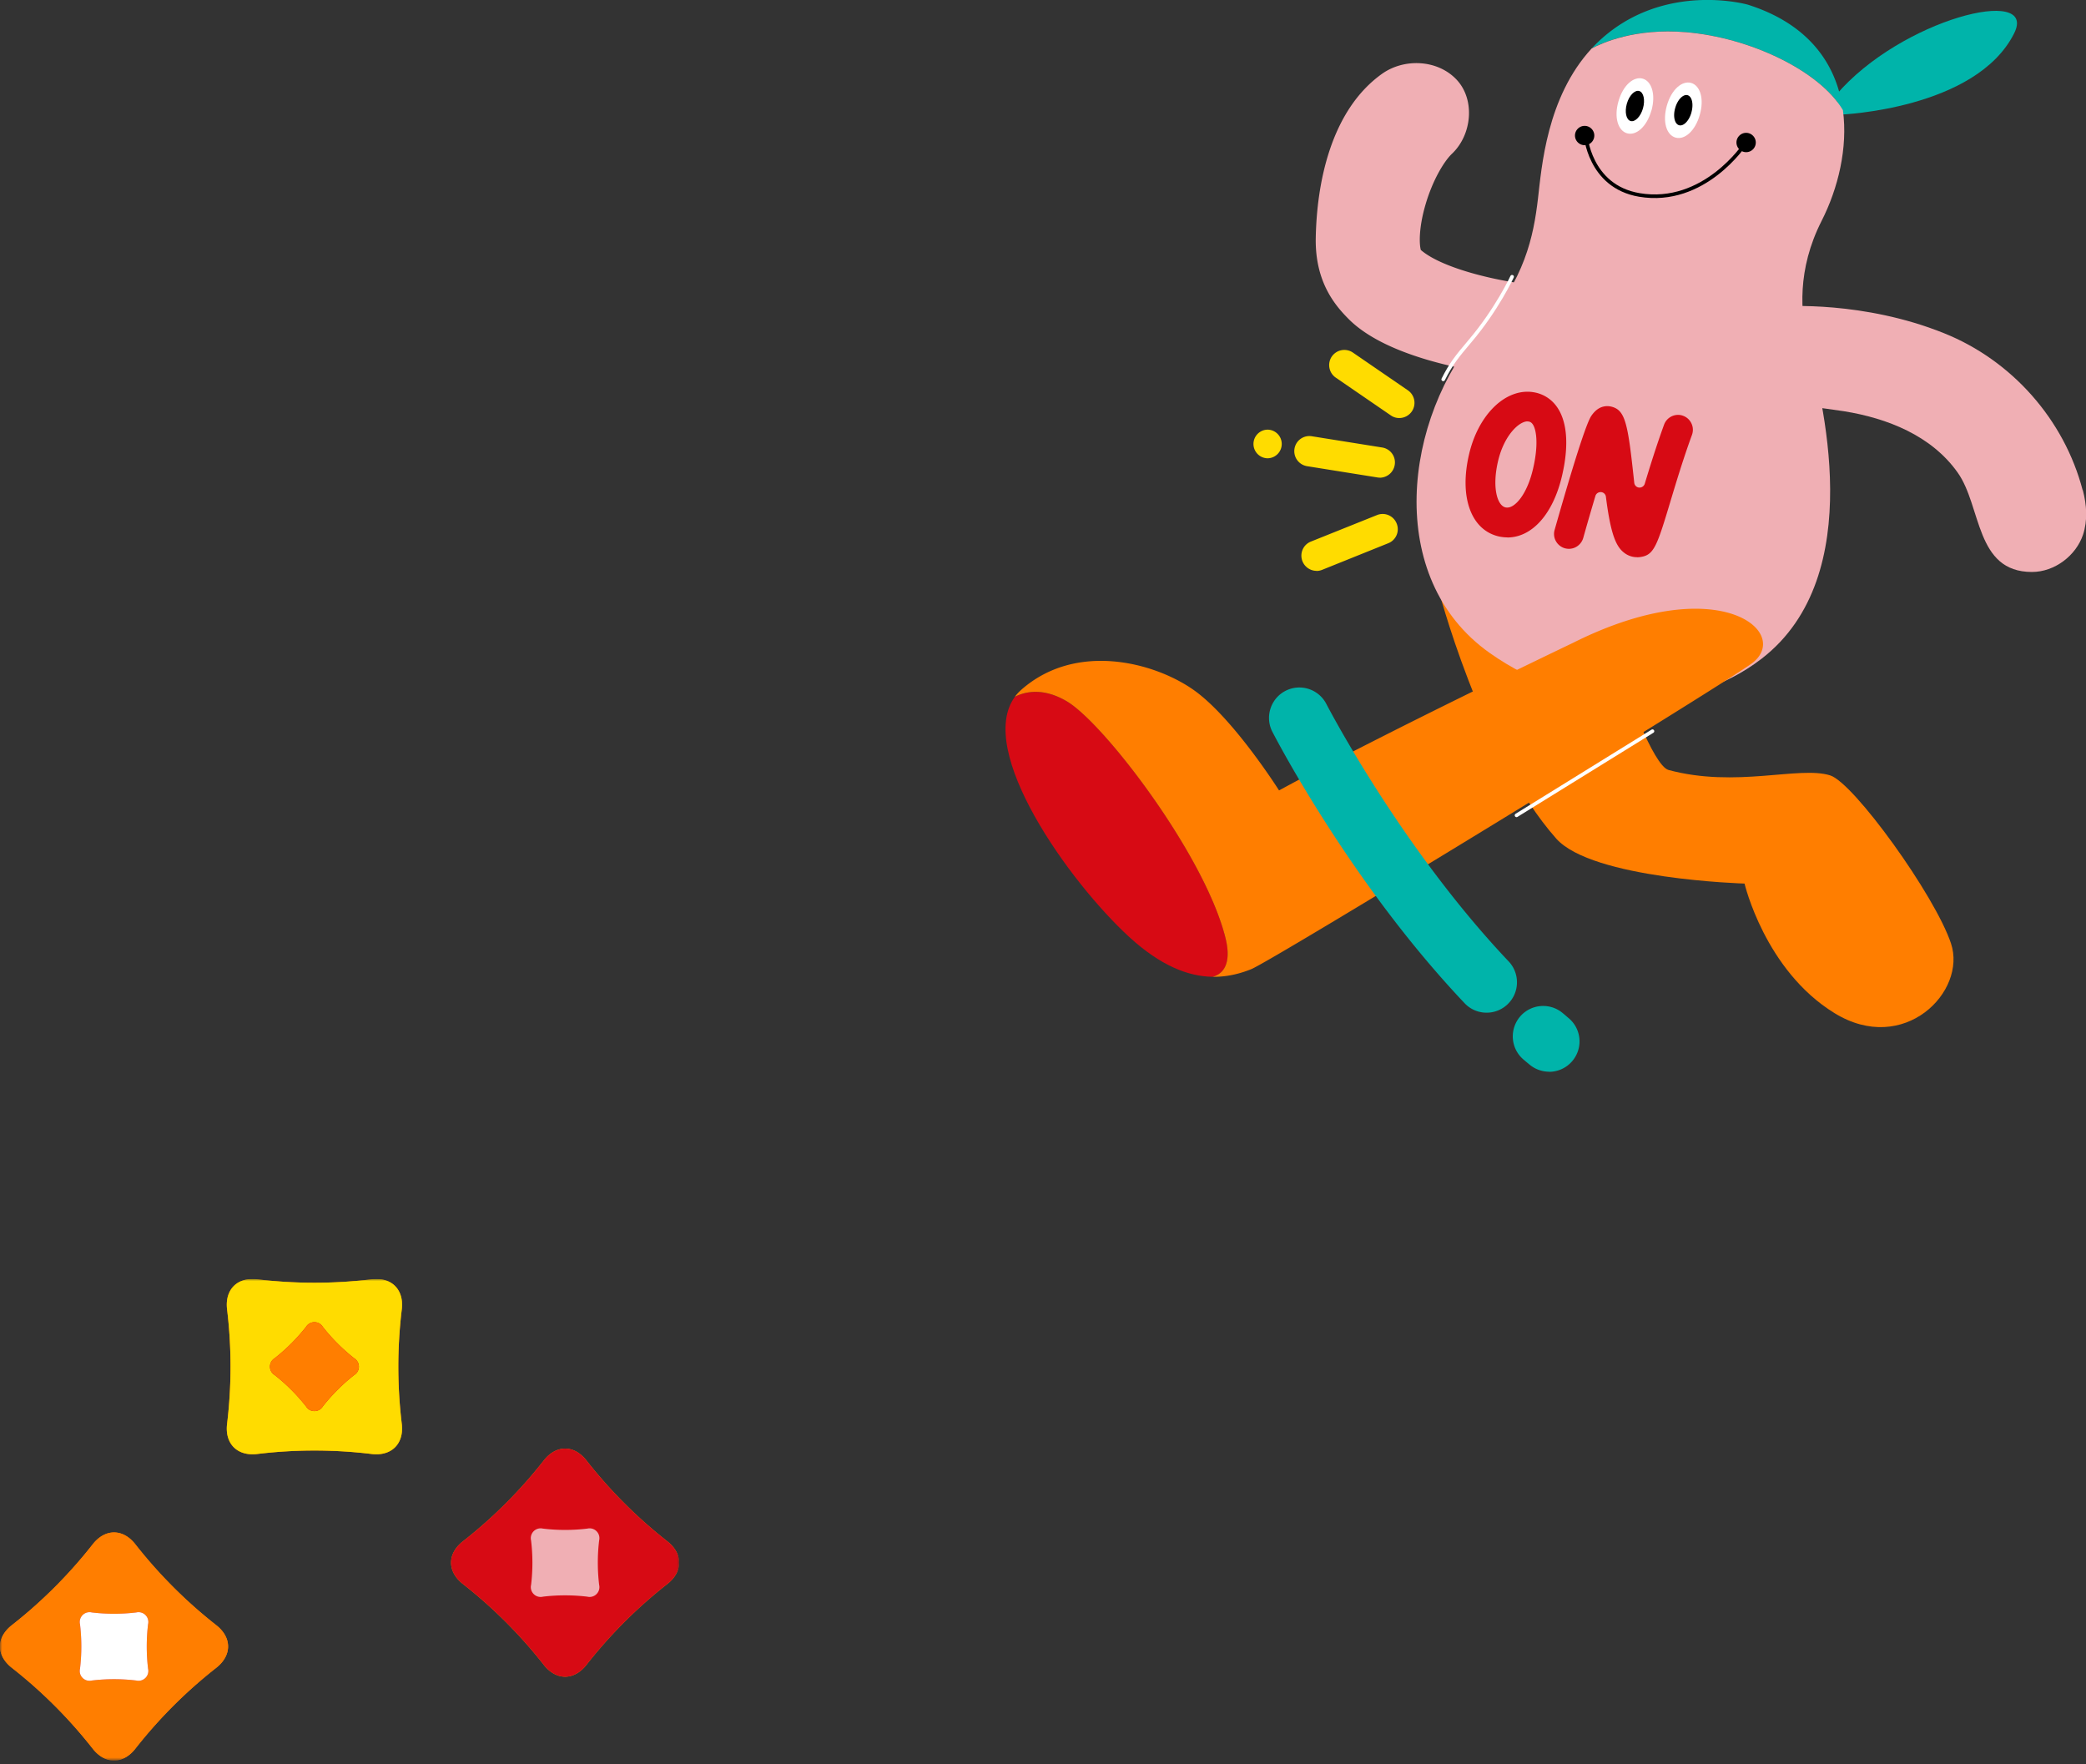 <svg width="473" height="400" fill="none" xmlns="http://www.w3.org/2000/svg"><rect width="100%" height="100%" fill="#333333" stroke="none"/><g clip-path="url(#clip0_159_3264)"><path d="M417.338 25.988s30.739-1.18 39.376-18.442c5.478-10.96-25.66-3.246-40.366 13.953" fill="#00B4AA"/><path d="M325.945 132.85s9.713 37.855 26.925 57.288c8.175 9.211 42.705 10.202 42.705 10.202s4.614 19.665 20.373 29.36c15.759 9.717 30.085-4.848 26.44-15.787-3.644-10.918-22.058-36.442-27.409-38.107-7.037-2.192-21.342 2.908-36.637-1.223-3.519-.948-9.945-19.18-9.945-19.18l-17.718-16.736-24.755-5.817h.021z" fill="#FF7E00"/><path d="M330.601 83.34c-8.469-1.813-18.961-5.143-24.776-10.982-3.054-3.056-7.626-8.367-7.479-18.295.211-12.54 3.413-29.023 15.001-37.306 5.077-3.626 12.662-3.246 16.938 1.306 4.277 4.553 3.477 12.541-1.074 16.82-1.749 1.665-4.403 6.007-6.026 11.677-1.516 5.27-1.369 8.852-1.011 10.117 4.572 3.962 16.201 6.892 25.134 7.904 6.194.695 7.817 4.405 7.121 10.623-.695 6.197-6.257 10.686-12.472 9.99a116.925 116.925 0 01-11.356-1.854z" fill="#F0AFB4"/><path d="M382.239 7.293c14.537 1.201 30.359 8.747 35.647 17.684-1.369-10.18-7.521-19.476-21.574-23.923 0 0-14.916-4.258-28.547 4.258a34.063 34.063 0 00-6.868 5.69c2.444-1.327 9.86-4.658 21.342-3.71z" fill="#00B4AA"/><path d="M417.886 24.977c-5.288-8.937-21.11-16.483-35.647-17.684-11.461-.949-18.898 2.402-21.342 3.71-10.218 11.086-11.334 27.041-12.156 33.976-1.011 8.642-2.971 18.358-12.852 29.613-17.655 20.13-22.1 56.488 1.897 73.455 19.677 13.932 44.874 14.269 61.666 1.307 24.502-18.928 13.441-59.712 10.428-71.832-1.601-6.428-2.444-16.377 3.161-27.421 3.771-7.42 5.983-16.567 4.845-25.103v-.021z" fill="#F0AFB4"/><path d="M374.444 25.082c-1.032 3.646-3.434 5.733-5.499 5.143-2.065-.59-3.013-3.626-1.959-7.25 1.032-3.647 3.434-5.713 5.499-5.144 2.064.59 2.991 3.626 1.98 7.25h-.021z" fill="#fff"/><path d="M372.548 24.555c-.527 1.876-1.791 3.162-2.802 2.888-1.012-.295-1.391-2.045-.864-3.92.527-1.877 1.791-3.162 2.802-2.888 1.011.295 1.39 2.044.864 3.92z" fill="#000"/><path d="M385.42 26.051c-1.032 3.647-3.434 5.733-5.499 5.143-2.064-.59-2.991-3.625-1.959-7.25 1.032-3.647 3.434-5.712 5.499-5.143 2.064.59 3.012 3.625 1.959 7.25z" fill="#fff"/><path d="M383.524 25.525c-.526 1.876-1.79 3.161-2.802 2.866-1.011-.295-1.411-2.044-.864-3.92.527-1.876 1.791-3.162 2.803-2.888 1.011.295 1.39 2.045.863 3.92v.022zm14.6 6.786a2.19 2.19 0 01-2.191 2.193 2.203 2.203 0 01-2.191-2.193c0-1.201.99-2.192 2.191-2.192 1.201 0 2.191.991 2.191 2.192zm-36.616-1.581a2.19 2.19 0 01-2.191 2.193 2.203 2.203 0 01-2.191-2.192c0-1.202.99-2.192 2.191-2.192 1.201 0 2.191.99 2.191 2.192z" fill="#000"/><path d="M277.91 212.712c-4.614-18.695-27.409-48.541-35.9-53.642-5.457-3.267-9.607-2.234-11.882-1.075-8.933 12.162 12.282 41.965 25.956 54.485 7.142 6.534 13.378 8.916 18.876 9 3.034-.78 4.172-3.794 2.95-8.768z" fill="#D70A14"/><path d="M356.747 145.728s-42.221 20.15-66.723 33.492c0 0-10.428-16.503-19.403-22.806-8.975-6.302-26.693-10.918-39.06 0a10.257 10.257 0 00-1.454 1.581c2.275-1.159 6.426-2.192 11.882 1.075 8.491 5.101 31.286 34.946 35.9 53.642 1.222 4.953.084 7.967-2.949 8.768 3.139.042 6.046-.632 8.764-1.728 4.846-1.939 103.591-62.368 113.304-69.176 9.712-6.808-6.784-21.604-40.261-4.848z" fill="#FF7E00"/><path d="M359.506 30.478s.78 11.782 12.199 13.721c14.705 2.487 23.912-11.466 23.912-11.466" stroke="#000" stroke-width=".82" stroke-linecap="round" stroke-linejoin="round"/><path d="M351.269 243a6.928 6.928 0 01-4.403-1.581c-.485-.4-.969-.801-1.433-1.201-2.886-2.466-3.223-6.808-.758-9.717 2.465-2.887 6.826-3.225 9.712-.759.443.359.864.738 1.285 1.096 2.929 2.424 3.329 6.766.885 9.696a6.87 6.87 0 01-5.288 2.487V243zm-14.179-13.384a6.814 6.814 0 01-4.993-2.15c-25.829-27.253-42.873-60.155-43.59-61.546-1.727-3.372-.4-7.524 2.971-9.274a6.876 6.876 0 019.27 2.972c.168.316 16.896 32.586 41.335 58.363 2.613 2.761 2.507 7.124-.252 9.738a6.853 6.853 0 01-4.741 1.897z" fill="#00B4AA"/><path d="M341.789 121.848a9.142 9.142 0 01-2.002-.232c-6.278-1.497-8.954-9-6.657-18.696 1.959-8.304 7.416-14.1 13.23-14.1.653 0 1.328.084 1.96.231 1.98.464 5.435 2.087 6.51 7.694.59 3.056.358 6.976-.675 11.276-2.022 8.536-6.762 13.848-12.366 13.848v-.021zm4.571-26.305c-1.896 0-5.267 3.099-6.657 8.916-1.412 5.944-.253 10.117 1.643 10.581.148.042.295.042.443.042 1.811 0 4.466-3.035 5.793-8.642.801-3.351 1.012-6.344.611-8.452-.21-1.117-.569-1.855-1.032-2.192a1.262 1.262 0 00-.716-.232h-.085v-.02zm24.86 30.794a4.683 4.683 0 01-2.865-.948c-1.812-1.349-3.097-3.878-4.214-12.752a1.194 1.194 0 00-1.116-1.054h-.106a1.22 1.22 0 00-1.158.864 569.405 569.405 0 00-2.76 9.527c-.422 1.455-1.749 2.466-3.245 2.466a3.52 3.52 0 01-.927-.126 3.412 3.412 0 01-2.022-1.602 3.316 3.316 0 01-.295-2.571c5.456-19.223 7.521-24.66 8.301-25.82.99-1.475 2.212-2.234 3.644-2.234.295 0 .611.042.885.105 3.181.78 3.771 3.668 5.162 16.714l.063.569c.063.57.527 1.033 1.096 1.075h.126a1.22 1.22 0 001.159-.864c1.201-3.983 2.675-8.705 4.382-13.405a3.388 3.388 0 013.16-2.213c.4 0 .78.063 1.159.21a3.36 3.36 0 011.896 1.75c.379.822.421 1.728.105 2.593-1.959 5.353-3.581 10.749-4.888 15.091-2.97 9.906-3.707 12.035-6.531 12.541a5.933 5.933 0 01-1.032.105l.021-.021z" fill="#D70A14"/><path d="M317.286 94.785a3.3 3.3 0 01-1.938-.612l-12.472-8.557a3.45 3.45 0 01-.885-4.785 3.446 3.446 0 014.783-.885l12.472 8.558a3.45 3.45 0 01.885 4.784 3.465 3.465 0 01-2.845 1.497zm-4.424 13.51c-.168 0-.358 0-.548-.042l-15.927-2.55a3.452 3.452 0 01-2.865-3.942 3.42 3.42 0 013.939-2.845l15.949 2.55a3.422 3.422 0 012.844 3.942 3.455 3.455 0 01-3.392 2.908v-.021zm-14.327 21.141a3.458 3.458 0 01-3.202-2.171c-.695-1.771.148-3.773 1.917-4.469l14.98-6.007a3.416 3.416 0 014.466 1.918 3.418 3.418 0 01-1.917 4.469l-14.979 6.028a3.503 3.503 0 01-1.286.253l.021-.021zm-7.9-28.771a3.246 3.246 0 01-3.244 3.246 3.247 3.247 0 010-6.492 3.246 3.246 0 013.244 3.246z" fill="#FFDC00"/><path d="M472.241 111.141c-4.192-16.04-16.074-29.424-31.412-35.579-18.308-7.377-36.195-6.133-36.995-6.05-6.616.675-11.946 6.998-9.944 13.343 2.759 8.726 13.82 8.747 24.228 10.39 9.839 1.582 19.846 5.523 25.787 13.912 5.457 7.693 3.961 22.532 16.833 22.532 5.141 0 9.987-3.689 11.588-8.452 1.074-3.246.842-6.703-.042-10.096h-.043z" fill="#F0AFB4"/><path d="M343.874 184.869l30.823-19.075M342.863 62.747s-3.413 7.398-9.586 14.649c-2.886 3.414-4.235 5.058-6.026 8.62" stroke="#fff" stroke-width=".82" stroke-linecap="round" stroke-linejoin="round"/></g><g clip-path="url(#clip1_159_3264)"><mask id="a" style="mask-type:luminance" maskUnits="userSpaceOnUse" x="0" y="290" width="154" height="110"><path d="M0 290h154v109.182H0V290z" fill="#fff"/></mask><g mask="url(#a)"><path d="M91.096 322.786c.578 4.564-2.32 7.462-6.884 6.886a107.818 107.818 0 00-25.83 0c-4.563.576-7.465-2.322-6.883-6.886a108.18 108.18 0 000-25.829c-.581-4.557 2.32-7.465 6.885-6.883 8.579 1.03 17.25 1.03 25.829 0 4.564-.582 7.462 2.322 6.884 6.884a107.983 107.983 0 000 25.829" fill="#FF7E00"/><path d="M91.096 322.786c.578 4.564-2.32 7.462-6.884 6.886a107.818 107.818 0 00-25.83 0c-4.563.576-7.465-2.322-6.883-6.886a108.18 108.18 0 000-25.829c-.581-4.557 2.32-7.465 6.885-6.883 8.579 1.03 17.25 1.03 25.829 0 4.564-.582 7.462 2.322 6.884 6.884a107.983 107.983 0 000 25.829" fill="#FFDC00"/><path d="M73.197 318.886a2.223 2.223 0 01-3.8 0 42.283 42.283 0 00-7.12-7.115 2.226 2.226 0 010-3.8 42.442 42.442 0 007.12-7.118 2.227 2.227 0 013.8 0 42.25 42.25 0 007.116 7.121 2.226 2.226 0 010 3.8 41.915 41.915 0 00-7.118 7.115" fill="#D70A14"/><path d="M73.197 318.886a2.223 2.223 0 01-3.8 0 42.283 42.283 0 00-7.12-7.115 2.226 2.226 0 010-3.8 42.442 42.442 0 007.12-7.118 2.227 2.227 0 013.8 0 42.25 42.25 0 007.116 7.121 2.226 2.226 0 010 3.8 41.915 41.915 0 00-7.118 7.115m-42.471 77.567c-2.817 3.635-6.916 3.633-9.733 0a108.072 108.072 0 00-18.263-18.264c-3.637-2.821-3.639-6.92 0-9.735a107.936 107.936 0 0018.263-18.265c2.817-3.639 6.92-3.639 9.735 0a108.156 108.156 0 0018.264 18.265c3.639 2.815 3.637 6.914 0 9.735a108.202 108.202 0 00-18.266 18.264z" fill="#FF7E00"/><path d="M30.724 396.456c-2.817 3.635-6.916 3.633-9.733 0a108.072 108.072 0 00-18.263-18.264c-3.637-2.821-3.639-6.92 0-9.735a107.936 107.936 0 0018.263-18.265c2.817-3.639 6.92-3.639 9.735 0a108.156 108.156 0 0018.264 18.265c3.639 2.815 3.637 6.914 0 9.735a108.202 108.202 0 00-18.266 18.264z" fill="#FF7E00"/><path d="M20.825 381.039a2.22 2.22 0 01-2.683-2.683c.4-3.344.4-6.723 0-10.067a2.227 2.227 0 012.683-2.684c3.345.4 6.725.4 10.07 0a2.224 2.224 0 012.657 1.561c.104.366.112.752.023 1.122-.4 3.344-.4 6.723 0 10.067a2.227 2.227 0 01-2.683 2.684 42.15 42.15 0 00-10.065 0" fill="#D70A14"/><path d="M20.825 381.039a2.22 2.22 0 01-2.683-2.683c.4-3.344.4-6.723 0-10.067a2.227 2.227 0 012.683-2.684c3.345.4 6.725.4 10.07 0a2.224 2.224 0 012.657 1.561c.104.366.112.752.023 1.122-.4 3.344-.4 6.723 0 10.067a2.227 2.227 0 01-2.683 2.684 42.15 42.15 0 00-10.065 0" fill="#fff"/><path d="M133.009 377.448c-2.821 3.637-6.918 3.635-9.735 0a108.153 108.153 0 00-18.264-18.262c-3.637-2.821-3.639-6.92 0-9.737a108.085 108.085 0 0018.264-18.263c2.817-3.639 6.918-3.639 9.737 0a107.958 107.958 0 0018.262 18.262c3.637 2.815 3.633 6.918 0 9.737a107.902 107.902 0 00-18.264 18.263z" fill="#FF7E00"/><path d="M133.009 377.448c-2.821 3.637-6.918 3.635-9.735 0a108.153 108.153 0 00-18.264-18.262c-3.637-2.821-3.639-6.92 0-9.737a108.085 108.085 0 0018.264-18.263c2.817-3.639 6.918-3.639 9.737 0a107.958 107.958 0 0018.262 18.262c3.637 2.815 3.633 6.918 0 9.737a107.902 107.902 0 00-18.264 18.263z" fill="#D70A14"/><path d="M123.109 362.03a2.219 2.219 0 01-2.094-.589 2.221 2.221 0 01-.589-2.094 42.289 42.289 0 00-.006-10.069 2.226 2.226 0 011.562-2.66 2.219 2.219 0 011.124-.023c3.344.401 6.723.401 10.067 0a2.226 2.226 0 012.683 2.681c-.4 3.344-.4 6.725 0 10.069.089.371.081.758-.023 1.124a2.221 2.221 0 01-2.663 1.559c-3.343-.4-6.721-.4-10.064 0" fill="#D70A14"/><path d="M123.109 362.03a2.219 2.219 0 01-2.094-.589 2.221 2.221 0 01-.589-2.094 42.289 42.289 0 00-.006-10.069 2.226 2.226 0 011.562-2.66 2.219 2.219 0 011.124-.023c3.344.401 6.723.401 10.067 0a2.226 2.226 0 012.683 2.681c-.4 3.344-.4 6.725 0 10.069.089.371.081.758-.023 1.124a2.221 2.221 0 01-2.663 1.559c-3.343-.4-6.721-.4-10.064 0" fill="#F0AFB4"/></g></g><defs><clipPath id="clip0_159_3264"><path fill="#fff" transform="translate(228)" d="M0 0h245v243H0z"/></clipPath><clipPath id="clip1_159_3264"><path fill="#fff" transform="translate(0 290)" d="M0 0h154v109.182H0z"/></clipPath></defs></svg>